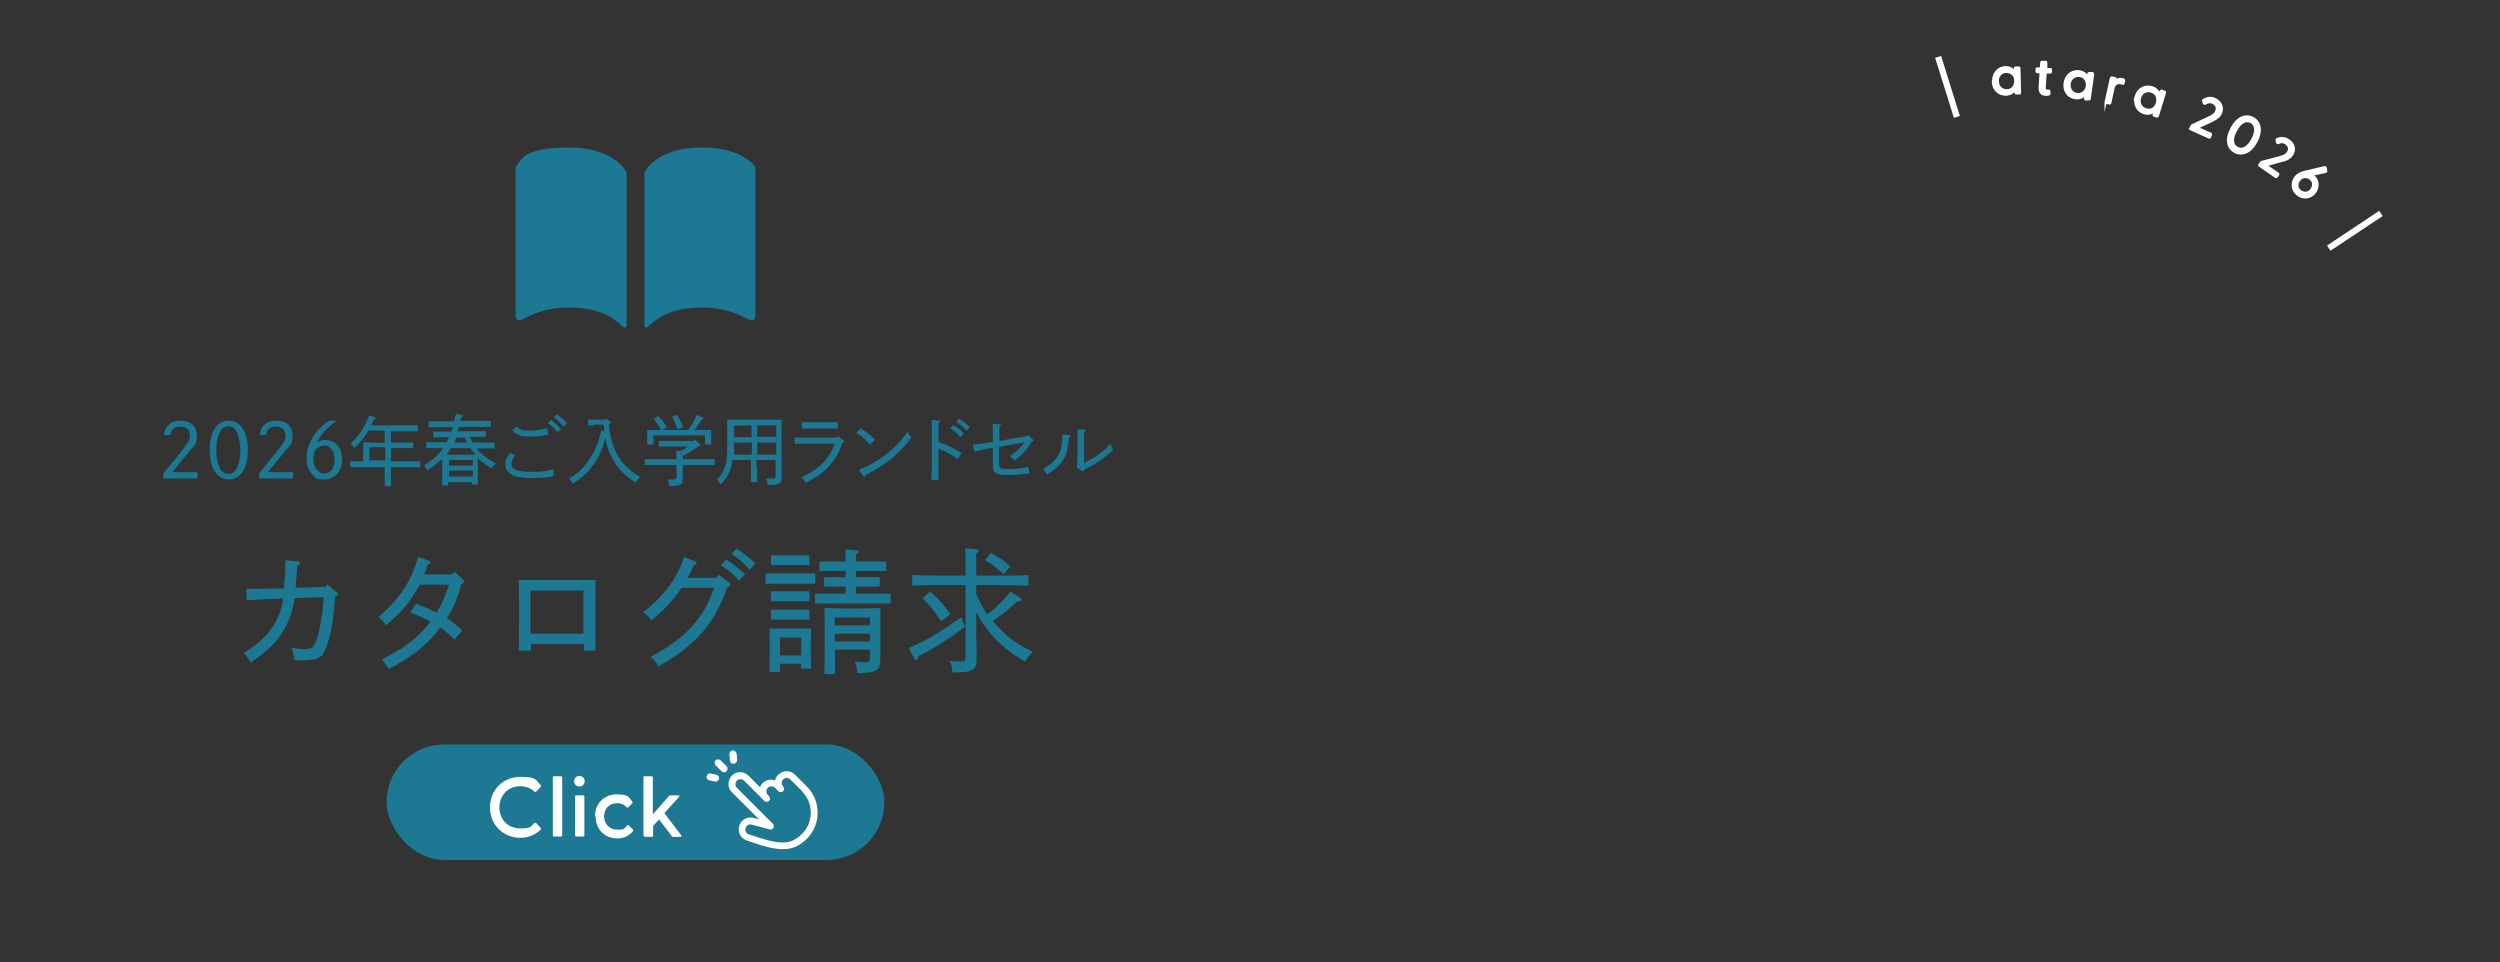 <?xml version="1.0" encoding="UTF-8"?>
<svg id="svg" xmlns="http://www.w3.org/2000/svg" version="1.1" viewBox="0 0 800 308">
  <rect x="0" y="0" width="800" height="308" fill="#333333" stroke="none"/>
  <!-- Generator: Adobe Illustrator 29.2.1, SVG Export Plug-In . SVG Version: 2.1.0 Build 116)  -->
  <defs>
    <style>
      .st0 {
        isolation: isolate;
      }

      .st1 {
        stroke-width: .7px;
      }

      .st1, .st2 {
        fill: #fff;
      }

      .st1, .st3 {
        stroke: #fff;
        stroke-miterlimit: 10;
      }

      .st4 {
        fill: #1c7893;
      }

      .st3 {
        fill: none;
        stroke-width: 2px;
      }
    </style>
  </defs>
  <g>
    <path class="st4" d="M199.4,104.6s0,0,0,0c0,0,0,0,0,0,0,0,.4.3.8.2.3-.1.3-.6.3-.6v-49s-3.6-8-18.3-8-15.1,3.8-16.6,5.4c0,0-.6.7-.6,1.3v47.1c0,.4.1,1.1.6,1.3.4.2,1,.2,1.9-.2,2.5-1.4,7.1-3.7,14.8-3.7,11,0,15.2,4.6,17.2,6.3h0Z"/>
    <path class="st4" d="M207.3,104.6s0,0,0,0c0,0,0,0,0,0,0,0-.4.3-.8.2-.3-.1-.3-.6-.3-.6v-49s3.6-8,18.3-8c10.4,0,15.1,3.8,16.6,5.4,0,0,.6.7.6,1.3v47.1c0,.4-.1,1.1-.6,1.3-.4.2-1,.2-1.9-.2-2.5-1.4-7.1-3.7-14.8-3.7-11,0-15.2,4.6-17.2,6.3h0Z"/>
  </g>
  <g>
    <path class="st4" d="M104.1,187.8l.6-.8,2.9,2.4c.3.3.5.4.5.7s-.2.5-.9.7c0,1.4-.2,2.4-.2,3.1-.6,7.7-2.4,14.6-4.4,16.2-1,.8-2.8,1.2-5.2,1.2s-2.1,0-3.2-.1c-.1-1.6-.3-2.3-1-3.9,2,.3,3.1.4,4.3.4,1.9,0,2.5-.3,3.3-1.8.9-1.6,1.8-5.8,2.4-10.2,0-.8.2-2.3.4-4.6l-9.3.3c-.6,4-1.8,7.4-3.6,10.4-2.3,3.9-5.2,6.6-10.5,10.2-.6-1.1-1.4-2.2-2.2-3,5.2-3.4,7.6-5.7,9.8-9.3,1.5-2.5,2.4-5.1,2.8-8.2-7.1.3-8.9.4-11.6.6l-.2-3.7c.9,0,1.6,0,2.5,0,1.8,0,3.4,0,9.5-.1.3-2.9.5-5.2.5-7.7s0-.8,0-1.3l3.9.3c.5,0,.8.3.8.6s-.3.6-.9.9c-.1,2.3-.3,4.7-.5,7l9.7-.3Z"/>
    <path class="st4" d="M144.8,183.7l.6-.8,2.6,2.4c.4.4.5.6.5.8s-.2.6-.9.9c-1.2,4.6-2.6,7.8-4.6,10.8,1.8,1.2,2.8,2,5,4l-2.6,2.8c-2.1-1.9-3-2.8-4.5-3.8-4,5.4-8.6,9.1-16.5,13.3-.8-1.3-1.4-2.2-2.2-3.1,7.4-3.7,11.6-6.9,15.6-12.1-1.8-1-3.2-1.6-6.5-2.9l1.8-2.8c3.2,1.2,4.5,1.8,6.6,2.8,1.7-2.8,2.6-4.7,4-8.9h-9.4c-2.8,5.2-5.5,8.6-10.8,13-.6-1-1.4-1.8-2.4-2.7,4.9-4.1,8.1-8.2,10.3-12.7,1.1-2.4,1.5-3.3,2.4-6.5l3.4,1.2c.4.2.6.3.6.6s-.1.4-.9.7c-.3,1-.7,2.1-1.2,3.1h8.9Z"/>
    <path class="st4" d="M169.7,208.2h-3.7c0-1.6.1-4.2.1-7.6v-8.2c0-3.5,0-5-.1-6.8,1.2,0,2.2,0,3.7,0h17.2c1.6,0,2.4,0,3.7,0,0,1.3-.1,4.3-.1,6.8v8.2c0,4,0,5.7.1,7.6h-3.7v-2.1h-17v2.1ZM186.7,202.8v-13.8h-17v13.8h17Z"/>
    <path class="st4" d="M229.4,184.7l.6-.8,3.1,2.4c.6.4.6.5.6.8s0,.4-1,.9c-2.9,8.1-6.1,13.2-11.7,18.1-2.7,2.4-5,4-10.3,7.2-.7-1.4-1.1-1.9-2.5-3.1,5.3-2.9,8.3-5,11.4-7.9,4.2-4,6.8-8.1,8.9-14.2h-10.4c-2.3,3.6-5.8,7.4-9.7,10.4-.8-1.2-1.2-1.6-2.6-2.6,6.4-4.8,11.2-11.3,13.1-17.7l3.4,1.4c.5.2.6.3.6.6s-.2.4-.9.7c-.9,2.1-1.3,2.8-2,4h9.2ZM232.3,179c2.3,1.5,3.7,2.5,6.1,4.8l-1.9,2c-2.1-2.3-3.4-3.4-5.8-4.9l1.6-1.8ZM235.6,175.5c2.3,1.5,3.7,2.5,6.1,4.8l-1.8,2c-2.1-2.4-3.5-3.4-5.8-5l1.6-1.8Z"/>
    <path class="st4" d="M260.9,186.8c-.9,0-2.3,0-3.4,0h-9.1c-1.4,0-2.3,0-3.4,0v-3.3c.9,0,2.5,0,3.4,0h9.1c1.3,0,1.9,0,3.4,0v3.3ZM249.6,212.5v2.5h-3.4c0-1,.1-2.4.1-4.6v-5.5c0-1.8,0-2.7-.1-3.8,1,0,1.8,0,3.1,0h7.2c1.4,0,2,0,3.1,0,0,.8-.1,2.5-.1,3.8v4.7c0,2.3,0,3.3.1,4.4h-3.3v-1.6h-6.8ZM256.4,180.8h-9.7s0-3.1,0-3.1h2.6s7.1,0,7.1,0c1.1,0,1.7,0,2.6,0v3.1h-2.6ZM259,192.4c-.6,0-1.8,0-2.6,0h-7.1c-1.1,0-1.7,0-2.6,0v-3.2c.6,0,1.8,0,2.6,0h7.1c1.1,0,1.7,0,2.6,0v3.2ZM259,198.3c-.6,0-1.8,0-2.6,0h-7.1c-1.1,0-1.7,0-2.6,0v-3.2c.6,0,1.8,0,2.6,0h7.1c1.1,0,1.7,0,2.6,0v3.2ZM256.4,204h-6.8v5.7h6.8v-5.7ZM280.2,179.7c1.3,0,1.9,0,3.4,0v3c-.9,0-2.3,0-3.4,0h-6.3v2h4.2c1.3,0,1.9,0,3.4,0v3c-.9,0-2.3,0-3.4,0h-4.2v2.3h6.8c1.7,0,2.5,0,4.3,0v3.1c-1.2,0-3.1,0-4.3,0h-15.6c-1.7,0-2.5,0-4.3,0v-3.1c1.2,0,3,0,4.3,0h5.5v-2.3h-3.5c-1.4,0-2.3,0-3.4,0v-3c.9,0,2.5,0,3.4,0h3.5v-2h-5c-1.4,0-2.2,0-3.4,0v-3c.9,0,2.5,0,3.4,0h5c0-1.8,0-3.1-.1-3.9l3.5.3c.5,0,.7.2.7.5s-.2.5-.8.8v2.3h6.3ZM267.2,208v7.7h-3.4c0-1.7.1-5.7.1-8.4v-4.4q0-7.1-.1-8.4c1.7.1,4.2.2,6.5.2h5c2.8,0,4.3,0,6.4-.2q0,1.2,0,6.8v4.9c0,.7,0,3.2,0,4.6,0,.2,0,.5,0,.6,0,3.2-1.4,3.9-7.4,4,0-1.6-.2-2.2-.8-3.7,1.2.1,1.9.2,3,.2,1.7,0,1.9-.2,1.9-1.8v-2.2h-11.3ZM278.4,197.6h-11.3v2.5h11.3v-2.5ZM278.4,202.8h-11.3v2.5h11.3v-2.5Z"/>
    <path class="st4" d="M290.7,207.4q.6-.3,2.7-1.2c4.3-2,9-4.9,14.2-8.7l1.2,2.9c-4.1,3.4-9.5,6.9-14.9,9.6-.1.8-.3,1.2-.7,1.2s-.5-.2-.6-.4l-1.8-3.4ZM312.4,190.1c1,2.3,2.1,4.5,3.5,6.5,1.2-.9,2.4-1.9,3.5-3,1.4-1.3,2.8-2.8,4-4.3l3.2,2.1c.2.1.3.3.3.6,0,.3,0,.4-1.2.4-.8.6-.9.7-1.8,1.5-2.1,1.9-4,3.3-6.2,4.8.5.6,1.1,1.3,1.7,1.9,3.3,3.5,6,5.5,11.1,8-1.1,1.1-1.4,1.5-2.4,3.1-5.9-3.4-9.5-6.5-13.1-11.5-1-1.4-1.8-2.8-2.6-4.3v3.9c0,3,0,5.7.1,8.2v3.2c0,2.1-.6,3.1-2.5,3.6-.9.3-2,.3-5.2.4-.2-1.8-.3-2.4-.9-3.7,1.6.1,2.3.2,3.4.2,1.5,0,1.7-.2,1.7-1.8v-22.7h-9.4c-3.2,0-4.6,0-7.7.2v-3.4c1.8,0,5.5.2,7.7.2h9.4c0-1.5,0-3,0-4.5,0-1.4,0-2.8-.2-4.2l3.8.3c.4,0,.6.2.6.4s-.2.5-.8.9c0,2.4,0,4.7,0,7.1h9c3.1,0,5.1,0,7.7-.2v3.4c-2,0-5.5-.2-7.7-.2h-9v2.6ZM297.7,189.3c3.4,3.1,4.2,4,6.4,7.3l-2.9,2.2c-3-4.2-3.9-5.4-6-7.3l2.5-2.2ZM317,176.9c3.7,2,4.2,2.4,6.3,4.3l-2.1,2.5c-2.9-2.5-4-3.4-6-4.4l1.8-2.3Z"/>
  </g>
  <g class="st0">
    <path class="st4" d="M52.4,151.4q1.8-2.3,4.3-5.3c3.6-4.4,4.1-5.2,4.1-6.8s-1.2-2.8-3.1-2.8-2.9,1-3.2,2.7h-2c.2-2.9,2.2-4.6,5.3-4.6s5.2,1.8,5.2,4.7-.5,2.8-2.3,5c-.9,1.1-2.5,3-4.5,5.5-.2.2-.6.7-1.1,1.3h8.1v2h-10.9v-1.8Z"/>
    <path class="st4" d="M79.3,144c0,5.9-2.3,9.4-6.1,9.4s-6.1-3.6-6.1-9.4,2.3-9.4,6.1-9.4,6.1,3.6,6.1,9.4ZM70.5,138c-.8,1.4-1.3,3.6-1.3,6.3s.8,5.7,1.9,6.6c.6.5,1.2.7,2,.7s1.7-.3,2.2-1c.9-1.1,1.6-3.7,1.6-6.4s-.7-5.9-1.8-7c-.6-.5-1.2-.8-2-.8s-2,.5-2.6,1.5Z"/>
    <path class="st4" d="M83,151.4q1.8-2.3,4.3-5.3c3.6-4.4,4.1-5.2,4.1-6.8s-1.2-2.8-3.1-2.8-2.9,1-3.2,2.7h-2c.2-2.9,2.2-4.6,5.3-4.6s5.2,1.8,5.2,4.7-.5,2.8-2.3,5c-.9,1.1-2.5,3-4.5,5.5-.2.2-.6.7-1.1,1.3h8.1v2h-10.9v-1.8Z"/>
    <path class="st4" d="M107.7,134.6c-1.2.9-3,2.5-4,3.6-.9,1-1.7,2.2-2.3,3.5.9-.7,1.7-.9,2.8-.9,3.1,0,5.3,2.5,5.3,6.2s-2.3,6.4-5.6,6.4-2.8-.5-3.9-1.5c-1.3-1.3-1.9-3-1.9-5.4s1.1-5.8,3-8.1c1-1.3,2.5-2.6,4.3-3.8h2.4ZM103.7,142.6c-2.1,0-3.4,1.6-3.4,4.2s1.4,4.7,3.5,4.7,3.3-1.9,3.3-4.5-1.4-4.5-3.5-4.5Z"/>
    <path class="st4" d="M123.3,137.8h-5.4c-.3.4-.6.9-.9,1.4-1.2,1.7-2,2.7-3.6,4.1-.3-.5-.5-.7-1.2-1.3,3-3,4.5-5.2,5.9-9.1l1.7.6c.3.1.5.3.5.4s0,.2-.7.4c-.3.7-.6,1.3-.8,1.8h10.1c1.9,0,3.1,0,4.8,0v1.9c-1.2,0-3.3,0-4.8,0h-3.8v3.6h4.2c1.2,0,1.9,0,2.9,0v1.8c-.7,0-2.1,0-2.9,0h-4.2v4.2h4.6c1.9,0,3.1,0,4.8,0v1.9c-1.3,0-3.3,0-4.8,0h-4.6v1.2c0,2.5,0,3.7,0,4.9h-2c0-1.1,0-2.7,0-4.9v-1.2h-6.2c-1.9,0-2.7,0-4.8,0v-1.9c1.1,0,2.7,0,4.1,0v-3.8q0-1.7,0-2.1t2.8,0h4.1v-3.6ZM118.2,143.1v4.2h5.1v-4.2h-5.1Z"/>
    <path class="st4" d="M150.4,140c.3.5.6,1.1.9,1.6h2.2c1.9,0,3.1,0,4.8,0v1.9c-1.2,0-3.4,0-4.8,0h-1c.3.3.5.6.8.9,1.5,1.6,2.8,2.5,5.4,3.9-.6.5-.8.7-1.4,1.6-1.9-1.2-3.1-2.1-4.4-3.3,0,.4,0,.8,0,1.1v4.8c0,1.3,0,1.9,0,2.5h-1.9v-.7h-7.6v1h-1.9c0-.6,0-1.3,0-2.6v-6c-.4.4-.7.8-1.1,1.1-1,.9-1.9,1.6-3.7,2.7-.4-.8-.5-1-1-1.6,3-1.9,4.5-3.2,6.1-5.5h-.6c-1.9,0-2.8,0-4.8,0v-1.9c1.3,0,3.4,0,4.8,0h1.7c.3-.5.6-1,.8-1.6h-2.1c-1.2,0-1.7,0-2.9,0v-1.8c.7,0,1.9,0,2.9,0h2.8c.2-.5.3-.9.5-1.4h-2.9c-1.9,0-2.8,0-4.8,0v-1.9c1.3,0,3.4,0,4.8,0h3.3c.2-.8.4-1.6.6-2.4l1.8.4c.4,0,.5.2.5.3s-.1.3-.6.4c-.1.5-.2.9-.3,1.2h5c1.9,0,3.1,0,4.8,0v1.9c-1.2,0-3.4,0-4.8,0h-5.5c0,.1,0,.3-.1.4,0,.3-.2.6-.3,1h6.2c1.2,0,1.9,0,2.9,0v1.8c-.7,0-2.1,0-2.9,0h-2.6ZM144.4,143.3c-.5.7-1,1.5-1.5,2.2.5,0,1.1,0,1.6,0h6c.6,0,1.1,0,1.7,0,0-.1-.2-.2-.3-.3-.6-.7-1-1.2-1.4-1.8h-6.1ZM151.3,147.2h-7.6v1.8h7.6v-1.8ZM151.3,150.6h-7.6v1.9h7.6v-1.9ZM146.1,140c-.2.5-.5,1.1-.7,1.6h4.1c-.3-.5-.5-1-.7-1.6h-2.6Z"/>
    <path class="st4" d="M164.8,145.8c-.8,1-1.1,1.7-1.1,2.6,0,1.8,1.9,2.6,6.1,2.6s4.7-.2,7.3-.9c0,.8,0,1.3,0,1.8s0,.3,0,.5c-2.1.4-4.4.6-7,.6s-5.1-.3-6.5-1.2c-1.2-.6-1.9-1.9-1.9-3.2s.4-2.2,1.6-3.8l1.6,1ZM165.4,136.5c1,1,1.7,1.3,3.7,1.3s3.7-.2,5.9-.8l.5,2c-2.4.6-4,.7-6.4.7s-3.9-.5-5.2-2.1l1.5-1.1ZM176.3,134.4c1.2.9,2,1.5,3.2,2.9l-1.1,1c-1.1-1.4-1.8-2-3.1-2.9l1-1ZM178.2,132.6c1.2.9,2,1.5,3.2,2.8l-1.1,1.1c-1.1-1.3-1.8-2-3.1-3l1-.9Z"/>
    <path class="st4" d="M190,136.1c-1,0-1.3,0-1.8,0v-1.8c.5,0,1,0,1.8,0h3.7l.3-.4,1.3,1c.1.1.2.2.2.3s-.1.3-.4.4h-.3c.3,3.2.7,5.1,1.6,7.4,1.7,4.4,4.2,7.2,8.4,9.6-.7.8-.9,1.1-1.4,1.8-3.3-2.1-5.3-4-7.1-7.1-1.2-2.1-2.1-4.4-2.6-7.1-1,3.7-2,6.1-3.8,8.5-1.8,2.5-3.7,4.2-6.6,6.1-.4-.8-.6-1-1.2-1.6,3-1.9,4.5-3.3,6.2-5.8,2-2.9,3-5.2,4.1-9.6l1,.2c0-.7-.1-1.4-.2-2.1h-3.1Z"/>
    <path class="st4" d="M222.4,140.7l1.4,1.3c.2.2.3.3.3.4,0,.2-.1.3-.8.5-1.5,1.2-3.1,2.2-4.8,3,0,.3,0,.6,0,1h5.4c1.9,0,3.1,0,4.8,0v1.9c-1.3,0-3.3,0-4.8,0h-5.4v1.6c0,.4,0,1.7,0,2.6v.3c0,1.8-.8,2.2-4.4,2.2,0-.9-.1-1.3-.5-2.1.9,0,1.4,0,1.9,0,.8,0,1-.1,1-1v-3.6h-5.4c-1.9,0-2.7,0-4.8,0v-1.9c1.3,0,3.4,0,4.8,0h5.4c0-.8,0-1.8-.2-2.6h1.4c.8-.3,1.7-.8,2.4-1.4h-6c-1.3,0-1.9,0-3.3,0v-1.8c.9,0,2.3,0,3.3,0h7.8l.3-.4ZM220.1,137.7c1.3-1.7,2-3,2.8-4.9l1.9.8c.2,0,.3.2.3.3,0,.2-.1.3-.5.3-1,1.5-1.6,2.5-2.3,3.4,2.8,0,3.8,0,5.3,0,0,.9,0,1.3,0,1.8v.7c0,.7,0,1.2,0,2.1h-2c0-.7,0-1.6,0-2.1v-.8h-16.5v.8c0,.7,0,1.2,0,2.1h-2c0-.8,0-1.5,0-2.1v-.7c0-.5,0-.9,0-1.8,1.1,0,2.7,0,4.5,0-1.1-1.8-1.5-2.5-2.4-3.5l1.4-1c1.2,1.2,1.8,1.9,2.8,3.6l-1.5.9h8.2ZM216.6,132.8c1,1.4,1.4,2.2,2,3.9l-1.8.7c-.6-1.8-.9-2.5-1.8-4l1.6-.7Z"/>
    <path class="st4" d="M242.3,149.4c0,2.5,0,3.7,0,4.9h-2c0-1.1,0-2.7,0-4.9v-2.2h-5.9c-.1,1-.3,1.9-.5,2.5-.6,2-1.4,3.3-3.3,5.4-.3-.7-.7-1.2-1.2-1.6,1-1.1,1.5-1.8,2-2.7.9-1.7,1.3-4.3,1.3-7.2v-5.4c0-2.3,0-3.6,0-3.9,1.5,0,3.2,0,5.7,0h6.9c2,0,3.2,0,4.8,0q0,.7,0,4.7v10.4c0,.6,0,1.9,0,3.1v.4c0,1.9-.8,2.3-4.3,2.3h-.2c0-.9-.1-1.2-.5-2.1,1.2,0,1.6,0,2.2,0s.9-.1.9-1v-4.9h-6.1v2.2ZM240.5,141.6h-5.6v2.1c0,.6,0,1.2,0,1.8h5.7v-3.9ZM240.5,136.2h-5.6v3.7h5.6v-3.7ZM248.4,139.8v-3.7h-6.1v3.7h6.1ZM248.4,145.5v-3.9h-6.1v3.9h6.1Z"/>
    <path class="st4" d="M254.5,140c.7,0,1.7,0,2.4,0h10.9l.4-.4,1.7,1.4c.2.1.2.2.2.4,0,.2-.2.3-.6.4-1.1,3.2-2,4.8-4,7.1-2,2.3-4.1,3.8-7.7,5.6-.5-.9-.7-1.3-1.3-1.8,3.4-1.6,5.4-3,7.3-5.1,1.5-1.6,2.6-3.5,3.3-5.6h-10.4c-.8,0-1.3,0-2.4,0v-2ZM268.1,137.1c-.7,0-1.7,0-2.4,0h-6.7c-.9,0-1.4,0-2.4,0v-2c.7,0,1.7,0,2.4,0h6.7c.9,0,1.4,0,2.4,0v2Z"/>
    <path class="st4" d="M275.3,137.1c2.2,1.2,3.2,2,4.7,3.6l-1.6,1.6c-1.5-1.8-2.7-2.8-4.4-3.7l1.3-1.6ZM274.7,150.4c3.2-1.3,5.5-2.5,8.3-4.6,3.1-2.4,4.8-4.1,7.4-7.6.4.8.6,1.1,1.3,1.8-2.2,2.8-3.5,4.1-5.2,5.7-2.7,2.4-5.1,4-9.6,6.4,0,.3-.2.5-.3.5s-.3-.1-.4-.3l-1.3-1.9Z"/>
    <path class="st4" d="M300.4,134.6c.3,0,.4.1.4.3s-.1.2-.5.5c0,1.5,0,2.1,0,4.1v1.9c3.2,1.2,5.1,2.1,7.4,3.6l-1.3,1.9c-1.9-1.4-3.8-2.5-6.1-3.4v5.2c0,2.3,0,3.9,0,4.9h-2.3c0-1.1.2-2.8.2-4.9v-9.3c0-2.6,0-3.7-.1-5l2.3.2ZM305,136c1.3.8,2.1,1.4,3.4,2.7l-1.1,1.1c-1.2-1.3-1.9-1.9-3.2-2.8l.9-1ZM306.9,134c1.3.8,2.1,1.4,3.4,2.7l-1,1.1c-1.2-1.3-1.9-1.9-3.3-2.8l.9-1Z"/>
    <path class="st4" d="M319.7,142.9v5.3c0,1.7.4,1.9,3.1,1.9s4.2-.2,6.2-.7l.5,2c-2,.4-3.9.6-6.6.6-4.5,0-5.2-.5-5.2-3.6v-5.1c-3.1.5-4.3.8-5.9,1.2l-.5-2.2c2.2-.2,3.8-.5,6.4-.9v-2.2c0-1.7,0-2.9,0-3.6l2.2.2c.3,0,.4,0,.4.2s0,.2-.5.5c0,.7,0,1.5,0,2.7v1.9l8.9-1.6.3-.3,1.5,1.4c.1.1.2.3.2.4,0,.2-.1.3-.6.4-1.3,2.3-2.9,4.1-5.5,6-.5-.6-1-1.2-1.5-1.4,2.1-1.4,3.9-3.1,4.8-4.5l-8.1,1.5Z"/>
    <path class="st4" d="M342.3,139.2c.1,0,.3.1.3.3s-.1.3-.5.4c-.4,3.9-.8,5.4-1.8,7.1-1.1,1.9-2.5,3.1-5.3,4.9-.3-.8-.7-1.3-1.3-1.8,2.7-1.6,4-2.7,5-4.5.8-1.5,1.3-3.9,1.3-6.6l2.3.3ZM344.5,149.5c.2-.8.3-1.7.3-4.5v-4c0-1.7,0-2.9,0-3.6h2.2c.3.2.4.3.4.4s-.1.2-.5.5c0,.5,0,.8,0,2.7v7.1c3.6-1.7,5.9-3.3,8.5-6.1.4,1.1.5,1.3.8,2-3.2,2.9-5.4,4.4-9.3,6.3,0,.3-.2.5-.4.5s-.2,0-.4-.1l-1.6-1.2Z"/>
  </g>
  <rect class="st4" x="123.7" y="238.2" width="159.3" height="37" rx="18.5" ry="18.5"/>
  <g>
    <path class="st2" d="M156.8,258.3c0-5.5,4.2-9.7,9.7-9.7s4.8,1,6.5,2.6c.2.2.2.4,0,.6l-1.4,1.5c-.2.2-.4.2-.6,0-1.2-1.1-2.7-1.7-4.6-1.7-3.8,0-6.6,2.9-6.6,6.8s2.9,6.7,6.6,6.7,3.3-.6,4.6-1.7c.2-.2.4-.2.6,0l1.4,1.5c.2.2.2.4,0,.6-1.7,1.6-3.8,2.6-6.5,2.6-5.5,0-9.7-4.2-9.7-9.7Z"/>
    <path class="st2" d="M176.9,267.3v-18.5c0-.2.1-.4.4-.4h2.2c.2,0,.4.2.4.4v18.5c0,.2-.1.4-.4.4h-2.2c-.2,0-.4-.2-.4-.4Z"/>
    <path class="st2" d="M183.7,250c0-.9.7-1.7,1.7-1.7s1.7.8,1.7,1.7-.7,1.7-1.7,1.7-1.7-.8-1.7-1.7ZM184,254.9c0-.2.1-.4.4-.4h2.2c.2,0,.4.2.4.4v12.4c0,.2-.1.4-.4.4h-2.2c-.2,0-.4-.2-.4-.4v-12.4Z"/>
    <path class="st2" d="M190.4,261.1c0-3.9,2.9-6.9,6.9-6.9s3.9.9,5,2.3c.2.2.2.4,0,.6l-1.2,1.2c-.2.2-.5.2-.6,0-.8-.8-1.7-1.3-3-1.3-2.5,0-4.2,1.8-4.2,4.2s1.7,4.3,4.3,4.3,2.2-.5,3-1.3c.2-.2.5-.2.7,0l1.2,1.2c.2.2.2.4,0,.6-1.1,1.4-2.9,2.3-5,2.3-4,0-6.9-3-6.9-7Z"/>
    <path class="st2" d="M205.9,267.3v-18.5c0-.2.1-.4.4-.4h2.2c.2,0,.4.2.4.4v11.8l5.2-5.9c.1-.2.3-.2.5-.2h2.5c.3,0,.4.2.2.5l-4.7,5.2,5.4,7.1c.2.2,0,.5-.2.5h-2.3c-.2,0-.4,0-.5-.2l-4.1-5.4-1.9,2.1v3.1c0,.2-.1.4-.4.4h-2.2c-.2,0-.4-.2-.4-.4Z"/>
  </g>
  <g>
    <path class="st2" d="M249,247.9c-.5.5-.8,1.1-1,1.8-2-.7-4.1.3-4.8,2.2,0,0,0,0,0,0l-3.7-3.7c-1.5-1.5-3.9-1.5-5.3,0s-1.5,3.9,0,5.3l8.7,8.7-1.8-.5c-2-.5-4.1.7-4.6,2.7-.5,2,.6,4,2.6,4.6,9.6,3.4,14.4,4.1,19.1-.6,4.6-4.6,4.6-12.1,0-16.7l-3.8-3.8c-1.5-1.5-3.8-1.5-5.3,0ZM256.6,253.2c3.8,3.8,3.8,9.9,0,13.7-1.9,1.9-3.8,2.7-6.2,2.7-2.4,0-5.5-.8-10.7-2.6,0,0,0,0,0,0-.9-.2-1.4-1.1-1.1-2,.2-.9,1.1-1.4,2-1.1h0l5.7,1.5c.6.2,1.2-.2,1.3-.8,0-.4,0-.8-.3-1l-11.5-11.5c-.6-.6-.6-1.7,0-2.3s1.7-.6,2.3,0l6.5,6.5c.4.4,1.1.4,1.5,0s.4-1.1,0-1.5l-.4-.4c-.6-.6-.6-1.7,0-2.3s1.7-.6,2.3,0l1.1,1.1c.4.4,1.1.4,1.5,0s.4-1.1,0-1.5c-.6-.6-.6-1.7,0-2.3s1.7-.6,2.3,0l3.8,3.8Z"/>
    <g>
      <path class="st2" d="M231.7,247.1c-.3,0-.6-.1-.8-.3l-1.9-1.9c-.4-.4-.4-1.2,0-1.6s1.2-.4,1.6,0l1.9,1.9c.4.4.4,1.2,0,1.6s-.5.3-.8.3Z"/>
      <path class="st2" d="M229,250.1c0,0-.2,0-.2,0l-1.8-.4c-.6-.1-1-.7-.9-1.3.1-.6.7-1,1.3-.9l1.8.4c.6.1,1,.7.9,1.3-.1.5-.6.9-1.1.9Z"/>
      <path class="st2" d="M234.7,244.4c-.6,0-1.1-.4-1.1-1l-.2-2c0-.6.4-1.2,1-1.3.6,0,1.2.4,1.3,1l.2,2c0,.6-.4,1.2-1,1.3,0,0,0,0-.1,0Z"/>
    </g>
  </g>
  <g id="_グループ_2536" data-name="グループ_2536">
    <line id="_線_149" data-name="線_149" class="st3" x1="761.9" y1="68.3" x2="745.2" y2="79.4"/>
    <line id="_線_150" data-name="線_150" class="st3" x1="620.2" y1="18.2" x2="626.2" y2="37.4"/>
  </g>
  <g>
    <path class="st1" d="M637.8,26c0-2.5,1.5-4.4,3.9-4.5,1.4,0,2.5.6,3.1,1.6v-1.3c0-.2,0-.2.2-.2h1c.2,0,.2,0,.2.2l.2,7.9c0,.2,0,.2-.2.2h-1c-.2,0-.2,0-.2-.2v-1.2c-.7,1.1-1.7,1.7-3.1,1.8-2.4,0-4.1-1.7-4.2-4.2ZM642.2,28.9c1.6,0,2.7-1.3,2.7-3,0-1.8-1.2-2.9-2.9-2.9-1.6,0-2.8,1.3-2.7,3,0,1.8,1.3,2.9,2.9,2.9Z"/>
    <path class="st1" d="M652.7,28.3l.3-5.2h-1.1c-.2,0-.2-.2-.2-.3v-.7c0-.2.2-.2.3-.2h1.1c0,0,.1-1.9.1-1.9,0-.2,0-.2.3-.2h1.1c.2,0,.2.2.2.3v2c-.1,0,1.3,0,1.3,0,.2,0,.2,0,.2.2v.7c0,.2-.1.2-.3.2h-1.4c0,0-.3,4.9-.3,4.9,0,.6.2.9.7.9.1,0,.4,0,.5,0,.2,0,.3,0,.3.3v.7c0,.3-.8.4-1.2.3-1.2,0-1.9-.7-1.9-2.1Z"/>
    <path class="st1" d="M660.7,26.6c.3-2.5,2.3-4.1,4.6-3.8,1.4.2,2.4,1,2.8,2.1l.2-1.3c0-.2.1-.2.3-.2h1c.2.2.2.3.2.4l-1.1,7.8c0,.2-.1.2-.3.2h-1c-.2-.2-.2-.2-.2-.4v-1.2c-.6.9-1.7,1.4-3.1,1.2-2.4-.3-3.8-2.4-3.4-4.9ZM664.6,30.1c1.6.2,2.9-.8,3.2-2.5.2-1.8-.7-3.1-2.3-3.3-1.6-.2-3,.8-3.2,2.5-.2,1.8.8,3.1,2.4,3.3Z"/>
    <path class="st1" d="M673.8,32.7l1.7-7.7c0-.1.1-.2.3-.2l1,.2c.2,0,.2.1.2.3l-.2,1c.5-.7,1.2-1.2,2.2-1,.3,0,.6.2.7.3,0,.1,0,.2,0,.3l-.2.8c0,.2-.2.2-.3.1-.2,0-.4-.2-.6-.2-1.4-.3-2.1.7-2.3,1.7l-1,4.6c0,.2-.1.2-.3.2l-1-.2c-.1,0-.2-.1-.2-.3Z"/>
    <path class="st1" d="M683.4,30.9c.7-2.4,2.9-3.7,5.2-3,1.4.4,2.2,1.4,2.4,2.5l.4-1.2c0-.1.1-.2.3-.2l.9.3c.1,0,.2.2.2.3l-2.3,7.5c0,.1-.2.2-.3.2l-.9-.3c-.1,0-.2-.1-.1-.3l.3-1.2c-.9.8-2.1,1.1-3.4.7-2.3-.7-3.3-3-2.6-5.4ZM686.7,35c1.6.5,3-.3,3.5-2s-.2-3.2-1.8-3.7c-1.6-.5-3.1.3-3.6,2-.5,1.7.3,3.2,1.9,3.7Z"/>
    <path class="st1" d="M700.9,41.1l.4-.8c0-.1.1-.2.2-.2l5.1-2.4c.9-.4,2.1-.9,2.6-2.1.5-1.1,0-2.2-1.1-2.7-1.1-.5-1.9,0-2.5.3-.1,0-.3,0-.3-.1l-.3-.8c0-.2,0-.2.1-.3.9-.6,2.2-1,3.7-.3,2,.9,2.6,2.8,1.9,4.5-.6,1.4-2,2-2.9,2.5l-4.7,2.2,4.3,1.9c.1,0,.2.2.1.3l-.3.8c0,.1-.2.2-.3.1l-5.8-2.6c-.1,0-.2-.2-.1-.3Z"/>
    <path class="st1" d="M714.1,41c1.9-3.5,4.6-4.5,6.9-3.2,2.3,1.3,2.9,4.1,1,7.6-1.9,3.5-4.6,4.4-6.9,3.2-2.3-1.3-2.9-4.1-1-7.5ZM715.8,47.3c1.7.9,3.5,0,4.9-2.6,1.4-2.6,1.3-4.6-.3-5.6-1.7-.9-3.5,0-4.9,2.7-1.4,2.5-1.3,4.6.4,5.5Z"/>
    <path class="st1" d="M723,52.7l.5-.7c0,0,.2-.2.3-.2l5.4-1.4c1-.3,2.3-.6,2.9-1.6.7-1,.5-2.1-.6-2.9-1-.7-1.9-.4-2.5-.1-.2,0-.3,0-.3-.2l-.2-.8c0-.2,0-.2.2-.3,1-.4,2.3-.6,3.7.4,1.8,1.2,2.1,3.2,1,4.7-.9,1.3-2.3,1.7-3.3,1.9l-5,1.4,3.9,2.7c.1,0,.1.2,0,.3l-.5.7c0,.1-.2.1-.3,0l-5.2-3.6c-.1,0-.1-.2,0-.3Z"/>
    <path class="st1" d="M734.6,56.6c.7-.8,1.6-1.3,2.9-1.6l6.4-1.5c.2,0,.3,0,.3.2l.2,1c0,.2,0,.2-.2.3l-4.7,1c.2,0,.5.2.9.4,1.4,1.2,1.7,3.5.3,5.3-1.4,1.7-3.8,2-5.6.5-1.7-1.4-1.9-3.8-.5-5.6ZM736.1,61.1c1.1.9,2.6.8,3.5-.4s.8-2.7-.3-3.5-2.6-.8-3.5.4c-1,1.2-.8,2.7.3,3.5Z"/>
  </g>
</svg>